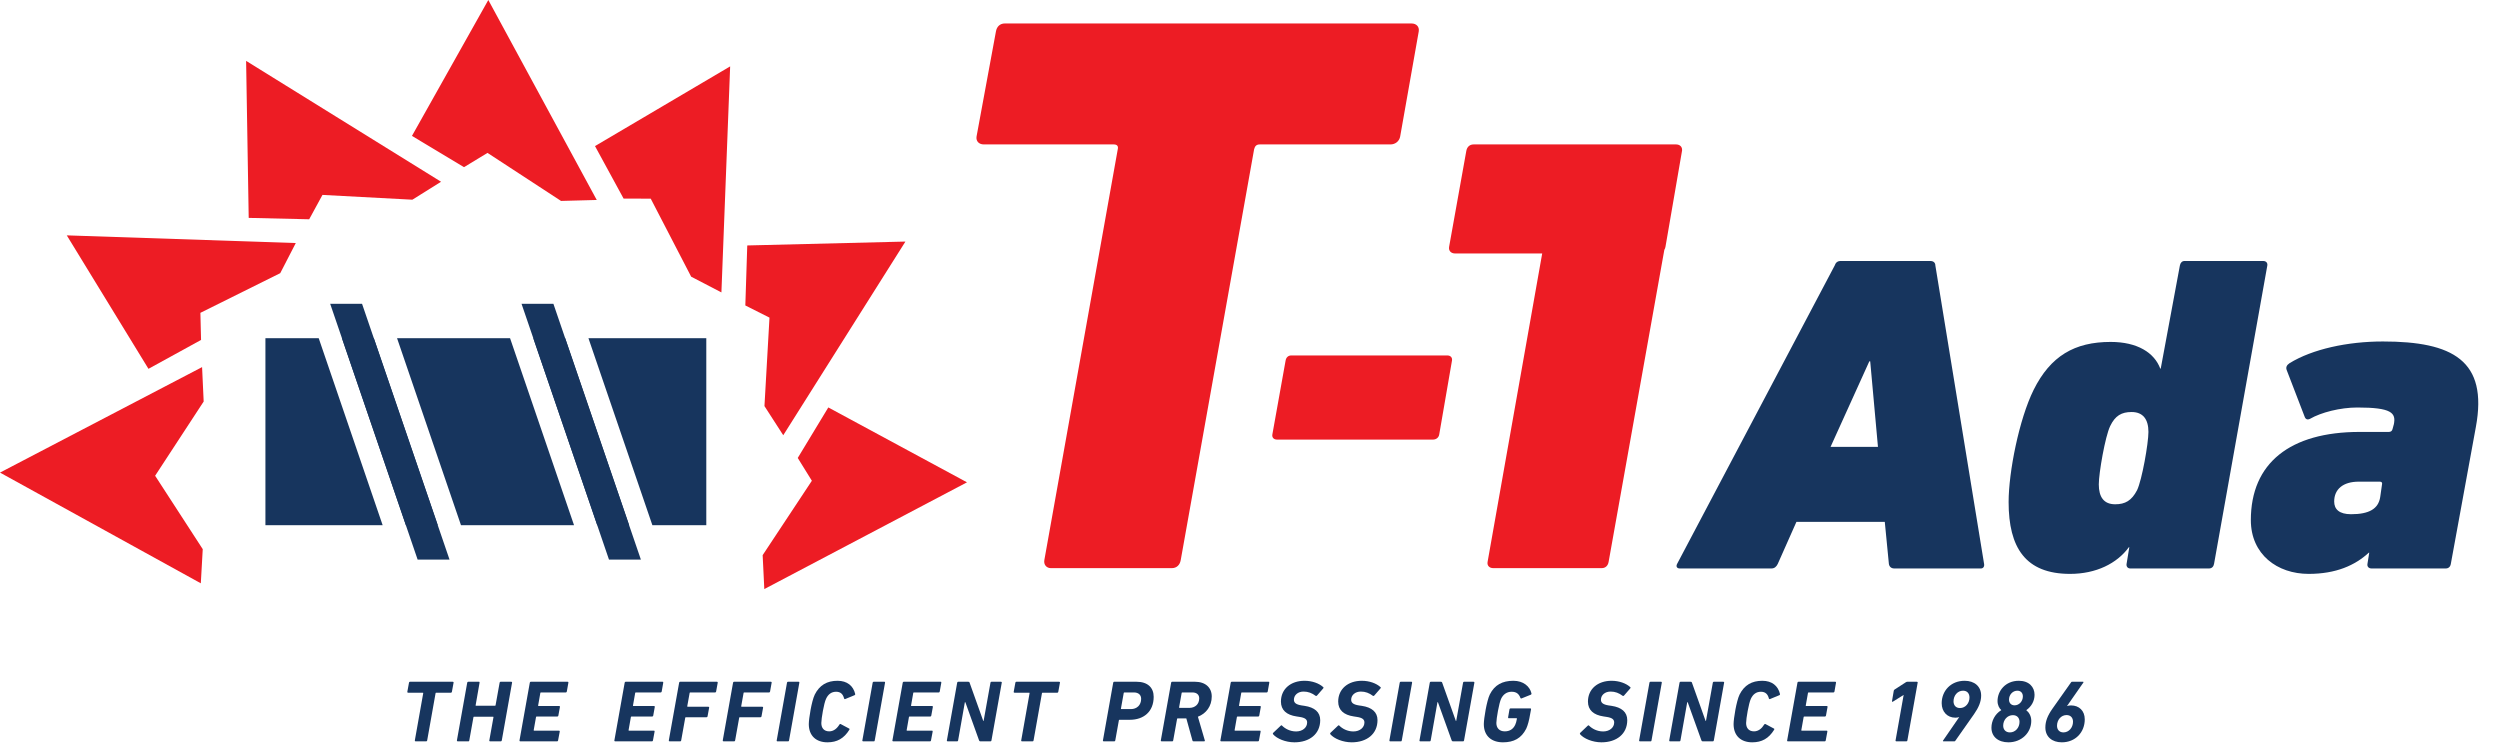 <svg width="83" height="25" viewBox="0 0 83 25" fill="none" xmlns="http://www.w3.org/2000/svg">
<path fill-rule="evenodd" clip-rule="evenodd" d="M27.5 13.527L26.485 15.204L26.954 15.961L25.32 18.431L25.375 19.557L32.104 16.013L27.5 13.527Z" fill="#ED1C24"/>
<path fill-rule="evenodd" clip-rule="evenodd" d="M24.809 8.149L24.745 10.141L25.547 10.545L25.38 13.482L26.004 14.45L30.06 8.02L24.809 8.149Z" fill="#ED1C24"/>
<path fill-rule="evenodd" clip-rule="evenodd" d="M0 15.69L6.667 19.366L6.731 18.232L5.15 15.795L6.762 13.33L6.709 12.188L0 15.69Z" fill="#ED1C24"/>
<path fill-rule="evenodd" clip-rule="evenodd" d="M9.304 9.069L9.82 8.069L2.217 7.814L4.929 12.245L6.675 11.286L6.653 10.386L9.304 9.069Z" fill="#ED1C24"/>
<path fill-rule="evenodd" clip-rule="evenodd" d="M8.257 7.234L10.265 7.28L10.706 6.471L13.691 6.63L14.643 6.034L8.171 2.021L8.257 7.234Z" fill="#ED1C24"/>
<path fill-rule="evenodd" clip-rule="evenodd" d="M19.812 6.639L16.212 -3.38193e-06L13.677 4.512L15.405 5.55L16.185 5.076L18.626 6.671L19.812 6.639Z" fill="#ED1C24"/>
<path fill-rule="evenodd" clip-rule="evenodd" d="M19.754 4.85L20.704 6.594L21.604 6.595L22.947 9.186L23.951 9.708L24.241 2.204L19.754 4.85Z" fill="#ED1C24"/>
<path fill-rule="evenodd" clip-rule="evenodd" d="M49.388 18.655C49.365 18.779 49.45 18.862 49.575 18.862H53.177C53.302 18.862 53.385 18.779 53.406 18.655L55.256 8.294C55.274 8.265 55.287 8.233 55.293 8.197L55.842 5.013L55.843 5.007L55.844 5.001V5.001L55.845 4.996V4.995L55.845 4.99V4.989C55.853 4.872 55.768 4.795 55.645 4.795H48.923C48.791 4.795 48.703 4.882 48.681 5.013L48.11 8.197C48.088 8.327 48.176 8.415 48.308 8.415H51.201L49.388 18.655Z" fill="#ED1C24"/>
<path fill-rule="evenodd" clip-rule="evenodd" d="M42.394 14.594H47.579C47.681 14.594 47.766 14.526 47.782 14.426L48.206 11.97C48.223 11.869 48.155 11.801 48.053 11.801H42.868C42.767 11.801 42.699 11.869 42.682 11.97L42.242 14.426C42.225 14.526 42.292 14.594 42.394 14.594Z" fill="#ED1C24"/>
<path fill-rule="evenodd" clip-rule="evenodd" d="M38.905 18.862C39.066 18.862 39.172 18.756 39.2 18.596L41.637 4.954C41.664 4.848 41.717 4.795 41.825 4.795H46.164C46.325 4.795 46.459 4.688 46.486 4.529L47.102 1.045C47.129 0.885 47.022 0.779 46.861 0.779H33.36C33.199 0.779 33.092 0.885 33.065 1.045L32.422 4.529C32.395 4.688 32.502 4.795 32.663 4.795H36.976C37.083 4.795 37.136 4.848 37.11 4.954L34.672 18.596C34.645 18.756 34.753 18.862 34.887 18.862H38.905Z" fill="#ED1C24"/>
<path fill-rule="evenodd" clip-rule="evenodd" d="M60.775 14.835L62.061 11.997H62.091L62.348 14.835H60.775ZM55.77 18.873H58.809C58.915 18.873 58.976 18.813 59.021 18.723L59.641 17.327H62.575L62.711 18.723C62.726 18.813 62.787 18.873 62.892 18.873H65.766C65.841 18.873 65.887 18.813 65.872 18.723L64.254 8.815C64.254 8.725 64.194 8.665 64.088 8.665H61.108C61.002 8.665 60.941 8.725 60.912 8.815L55.679 18.723C55.634 18.813 55.679 18.873 55.77 18.873Z" fill="#17355E"/>
<path fill-rule="evenodd" clip-rule="evenodd" d="M70.224 16.742C69.846 16.742 69.68 16.501 69.68 16.081C69.68 15.706 69.891 14.49 70.058 14.145C70.224 13.799 70.436 13.679 70.769 13.679C71.147 13.679 71.328 13.919 71.328 14.34C71.328 14.715 71.116 15.931 70.95 16.276C70.769 16.621 70.557 16.742 70.224 16.742ZM73.339 18.873C73.43 18.873 73.49 18.814 73.506 18.723L75.275 8.815C75.29 8.725 75.23 8.665 75.139 8.665H72.523C72.447 8.665 72.387 8.725 72.372 8.815L71.736 12.238H71.721C71.525 11.712 70.965 11.352 70.073 11.352C68.878 11.352 68.077 11.818 67.517 12.943C67.033 13.919 66.686 15.676 66.686 16.667C66.686 18.183 67.245 19.053 68.727 19.053C69.589 19.053 70.284 18.708 70.678 18.168H70.693L70.602 18.723C70.587 18.814 70.648 18.873 70.723 18.873H73.339Z" fill="#17355E"/>
<path fill-rule="evenodd" clip-rule="evenodd" d="M78.055 17.072C77.662 17.072 77.495 16.907 77.495 16.651C77.495 16.246 77.783 15.991 78.312 15.991H79.007C79.068 15.991 79.099 16.021 79.083 16.081L79.023 16.502C78.962 16.892 78.659 17.072 78.055 17.072ZM81.2 18.873C81.291 18.873 81.352 18.814 81.367 18.723L82.199 14.174C82.607 11.968 81.427 11.337 79.113 11.337C77.934 11.337 76.769 11.592 76.013 12.058C75.923 12.118 75.877 12.193 75.923 12.298L76.512 13.829C76.543 13.919 76.603 13.949 76.694 13.904C77.057 13.694 77.692 13.529 78.266 13.529C79.401 13.529 79.552 13.709 79.476 14.084L79.431 14.249C79.416 14.31 79.371 14.34 79.31 14.34H78.342C76.028 14.34 74.728 15.376 74.728 17.267C74.728 18.408 75.605 19.053 76.648 19.053C77.556 19.053 78.191 18.768 78.645 18.348H78.659L78.599 18.723C78.584 18.814 78.645 18.873 78.735 18.873H81.2Z" fill="#17355E"/>
<path fill-rule="evenodd" clip-rule="evenodd" d="M14.15 24.613C14.168 24.613 14.179 24.601 14.182 24.584L14.461 23.015C14.464 23.003 14.47 22.998 14.482 22.998H14.971C14.989 22.998 15 22.986 15.003 22.969L15.059 22.663C15.062 22.646 15.05 22.634 15.033 22.634H13.611C13.593 22.634 13.582 22.646 13.579 22.663L13.523 22.969C13.52 22.986 13.532 22.998 13.549 22.998H14.036C14.048 22.998 14.053 23.003 14.051 23.015L13.772 24.584C13.77 24.601 13.781 24.613 13.796 24.613H14.15Z" fill="#17355E"/>
<path fill-rule="evenodd" clip-rule="evenodd" d="M15.169 24.584C15.167 24.601 15.178 24.613 15.196 24.613H15.55C15.568 24.613 15.577 24.601 15.58 24.584L15.718 23.813C15.72 23.801 15.726 23.795 15.738 23.795H16.368C16.38 23.795 16.386 23.801 16.383 23.813L16.245 24.584C16.242 24.601 16.254 24.613 16.271 24.613H16.626C16.644 24.613 16.655 24.601 16.659 24.584L17.001 22.663C17.004 22.646 16.992 22.634 16.975 22.634H16.62C16.603 22.634 16.591 22.646 16.588 22.663L16.453 23.414C16.45 23.426 16.444 23.431 16.433 23.431H15.805C15.794 23.431 15.788 23.426 15.791 23.414L15.922 22.663C15.926 22.646 15.917 22.634 15.899 22.634H15.545C15.527 22.634 15.515 22.646 15.512 22.663L15.169 24.584Z" fill="#17355E"/>
<path fill-rule="evenodd" clip-rule="evenodd" d="M17.247 24.584C17.245 24.601 17.256 24.613 17.274 24.613H18.496C18.513 24.613 18.525 24.601 18.528 24.584L18.584 24.287C18.587 24.27 18.578 24.258 18.561 24.258H17.734C17.723 24.258 17.716 24.252 17.719 24.24L17.796 23.807C17.798 23.795 17.804 23.789 17.816 23.789H18.502C18.52 23.789 18.534 23.778 18.537 23.76L18.59 23.47C18.593 23.452 18.584 23.44 18.566 23.44H17.881C17.869 23.44 17.863 23.434 17.866 23.423L17.939 23.007C17.942 22.995 17.948 22.989 17.96 22.989H18.786C18.801 22.989 18.816 22.978 18.818 22.96L18.871 22.663C18.874 22.646 18.865 22.634 18.848 22.634H17.622C17.605 22.634 17.593 22.646 17.59 22.663L17.247 24.584Z" fill="#17355E"/>
<path fill-rule="evenodd" clip-rule="evenodd" d="M20.397 24.584C20.394 24.601 20.406 24.613 20.423 24.613H21.645C21.663 24.613 21.674 24.601 21.678 24.584L21.733 24.287C21.736 24.27 21.728 24.258 21.71 24.258H20.883C20.872 24.258 20.866 24.252 20.869 24.24L20.945 23.807C20.948 23.795 20.954 23.789 20.966 23.789H21.651C21.669 23.789 21.683 23.778 21.687 23.76L21.739 23.47C21.742 23.452 21.733 23.44 21.716 23.44H21.03C21.018 23.44 21.012 23.434 21.015 23.423L21.088 23.007C21.091 22.995 21.097 22.989 21.109 22.989H21.936C21.95 22.989 21.965 22.978 21.968 22.96L22.02 22.663C22.023 22.646 22.014 22.634 21.997 22.634H20.772C20.755 22.634 20.743 22.646 20.74 22.663L20.397 24.584Z" fill="#17355E"/>
<path fill-rule="evenodd" clip-rule="evenodd" d="M22.204 24.584C22.202 24.601 22.213 24.613 22.231 24.613H22.583C22.601 24.613 22.612 24.601 22.615 24.584L22.75 23.83C22.753 23.819 22.759 23.813 22.767 23.813H23.456C23.474 23.813 23.488 23.801 23.491 23.783L23.544 23.493C23.547 23.475 23.535 23.464 23.518 23.464H22.831C22.82 23.464 22.817 23.458 22.817 23.446L22.896 23.007C22.899 22.995 22.902 22.989 22.914 22.989H23.744C23.758 22.989 23.773 22.978 23.775 22.96L23.829 22.663C23.831 22.646 23.82 22.634 23.805 22.634H22.58C22.562 22.634 22.55 22.646 22.548 22.663L22.204 24.584Z" fill="#17355E"/>
<path fill-rule="evenodd" clip-rule="evenodd" d="M23.995 24.584C23.993 24.601 24.004 24.613 24.022 24.613H24.374C24.391 24.613 24.403 24.601 24.406 24.584L24.541 23.83C24.544 23.819 24.549 23.813 24.558 23.813H25.247C25.265 23.813 25.279 23.801 25.282 23.783L25.335 23.493C25.338 23.475 25.326 23.464 25.309 23.464H24.623C24.611 23.464 24.608 23.458 24.608 23.446L24.687 23.007C24.69 22.995 24.693 22.989 24.705 22.989H25.534C25.549 22.989 25.564 22.978 25.566 22.96L25.619 22.663C25.622 22.646 25.61 22.634 25.596 22.634H24.37C24.353 22.634 24.342 22.646 24.338 22.663L23.995 24.584Z" fill="#17355E"/>
<path fill-rule="evenodd" clip-rule="evenodd" d="M25.786 24.584C25.783 24.601 25.794 24.613 25.812 24.613H26.167C26.184 24.613 26.193 24.601 26.196 24.584L26.539 22.663C26.542 22.646 26.533 22.634 26.516 22.634H26.161C26.143 22.634 26.131 22.646 26.129 22.663L25.786 24.584Z" fill="#17355E"/>
<path fill-rule="evenodd" clip-rule="evenodd" d="M26.852 24.04C26.852 24.435 27.104 24.645 27.47 24.645C27.789 24.645 28.018 24.519 28.2 24.226C28.209 24.209 28.206 24.194 28.191 24.188L27.913 24.04C27.895 24.031 27.88 24.037 27.869 24.054C27.793 24.182 27.678 24.281 27.531 24.281C27.361 24.281 27.268 24.174 27.268 24.005C27.268 23.859 27.355 23.342 27.426 23.199C27.493 23.053 27.602 22.966 27.76 22.966C27.922 22.966 27.991 23.062 28.024 23.19C28.03 23.208 28.044 23.216 28.062 23.208L28.372 23.08C28.39 23.071 28.396 23.059 28.393 23.042C28.329 22.768 28.124 22.602 27.807 22.602C27.458 22.602 27.209 22.745 27.051 23.059C26.945 23.274 26.852 23.862 26.852 24.04Z" fill="#17355E"/>
<path fill-rule="evenodd" clip-rule="evenodd" d="M28.63 24.584C28.628 24.601 28.639 24.613 28.657 24.613H29.011C29.029 24.613 29.038 24.601 29.041 24.584L29.384 22.663C29.387 22.646 29.378 22.634 29.36 22.634H29.006C28.988 22.634 28.976 22.646 28.973 22.663L28.63 24.584Z" fill="#17355E"/>
<path fill-rule="evenodd" clip-rule="evenodd" d="M29.628 24.584C29.625 24.601 29.637 24.613 29.655 24.613H30.877C30.895 24.613 30.906 24.601 30.909 24.584L30.965 24.287C30.968 24.27 30.959 24.258 30.941 24.258H30.115C30.103 24.258 30.098 24.252 30.101 24.24L30.177 23.807C30.179 23.795 30.186 23.789 30.197 23.789H30.883C30.9 23.789 30.915 23.778 30.918 23.76L30.971 23.47C30.974 23.452 30.965 23.44 30.948 23.44H30.262C30.25 23.44 30.244 23.434 30.247 23.423L30.32 23.007C30.323 22.995 30.329 22.989 30.34 22.989H31.168C31.182 22.989 31.197 22.978 31.199 22.96L31.252 22.663C31.255 22.646 31.247 22.634 31.229 22.634H30.004C29.986 22.634 29.974 22.646 29.971 22.663L29.628 24.584Z" fill="#17355E"/>
<path fill-rule="evenodd" clip-rule="evenodd" d="M31.436 24.584C31.433 24.601 31.445 24.613 31.463 24.613H31.779C31.794 24.613 31.805 24.601 31.809 24.584L32.034 23.312H32.049L32.506 24.584C32.515 24.604 32.529 24.613 32.547 24.613H32.884C32.902 24.613 32.913 24.601 32.916 24.584L33.259 22.663C33.262 22.646 33.251 22.634 33.233 22.634H32.916C32.898 22.634 32.887 22.646 32.884 22.663L32.656 23.935H32.644L32.19 22.663C32.184 22.643 32.169 22.634 32.145 22.634H31.811C31.794 22.634 31.782 22.646 31.779 22.663L31.436 24.584Z" fill="#17355E"/>
<path fill-rule="evenodd" clip-rule="evenodd" d="M34.282 24.613C34.3 24.613 34.311 24.601 34.314 24.584L34.593 23.015C34.596 23.003 34.602 22.998 34.613 22.998H35.103C35.12 22.998 35.132 22.986 35.135 22.969L35.191 22.663C35.194 22.646 35.182 22.634 35.164 22.634H33.743C33.725 22.634 33.714 22.646 33.711 22.663L33.655 22.969C33.652 22.986 33.664 22.998 33.681 22.998H34.168C34.18 22.998 34.185 23.003 34.182 23.015L33.904 24.584C33.901 24.601 33.913 24.613 33.927 24.613H34.282Z" fill="#17355E"/>
<path fill-rule="evenodd" clip-rule="evenodd" d="M37.545 23.542H37.229C37.218 23.542 37.215 23.536 37.215 23.525L37.308 23.007C37.311 22.995 37.317 22.989 37.329 22.989H37.645C37.798 22.989 37.886 23.071 37.886 23.202C37.886 23.411 37.742 23.542 37.545 23.542ZM36.995 24.613C37.012 24.613 37.024 24.601 37.027 24.584L37.147 23.914C37.147 23.903 37.156 23.897 37.168 23.897H37.511C37.968 23.897 38.302 23.629 38.302 23.135C38.302 22.829 38.103 22.634 37.73 22.634H36.989C36.974 22.634 36.963 22.645 36.959 22.663L36.617 24.584C36.614 24.601 36.626 24.613 36.64 24.613H36.995Z" fill="#17355E"/>
<path fill-rule="evenodd" clip-rule="evenodd" d="M39.498 23.501H39.161C39.149 23.501 39.143 23.495 39.146 23.484L39.231 23.007C39.234 22.995 39.24 22.989 39.252 22.989H39.589C39.727 22.989 39.814 23.062 39.814 23.184C39.814 23.385 39.671 23.498 39.498 23.501ZM39.975 24.613C39.996 24.613 40.008 24.596 39.999 24.578L39.77 23.795C40.043 23.691 40.23 23.446 40.23 23.123C40.23 22.832 40.025 22.634 39.671 22.634H38.914C38.897 22.634 38.885 22.645 38.882 22.663L38.539 24.584C38.537 24.601 38.548 24.613 38.566 24.613H38.921C38.935 24.613 38.947 24.601 38.95 24.584L39.079 23.868C39.079 23.856 39.088 23.851 39.099 23.851H39.386L39.589 24.584C39.594 24.604 39.603 24.613 39.627 24.613H39.975Z" fill="#17355E"/>
<path fill-rule="evenodd" clip-rule="evenodd" d="M40.517 24.584C40.514 24.601 40.526 24.613 40.544 24.613H41.766C41.783 24.613 41.795 24.601 41.798 24.584L41.853 24.287C41.856 24.27 41.848 24.258 41.83 24.258H41.004C40.992 24.258 40.986 24.252 40.989 24.24L41.065 23.807C41.068 23.795 41.074 23.789 41.086 23.789H41.771C41.789 23.789 41.804 23.778 41.807 23.76L41.859 23.47C41.862 23.452 41.853 23.44 41.836 23.44H41.15C41.139 23.44 41.132 23.434 41.136 23.423L41.209 23.007C41.212 22.995 41.217 22.989 41.229 22.989H42.056C42.071 22.989 42.085 22.978 42.088 22.96L42.141 22.663C42.144 22.646 42.135 22.634 42.117 22.634H40.892C40.875 22.634 40.863 22.646 40.86 22.663L40.517 24.584Z" fill="#17355E"/>
<path fill-rule="evenodd" clip-rule="evenodd" d="M42.975 24.645C43.474 24.645 43.831 24.371 43.831 23.908C43.831 23.641 43.644 23.484 43.309 23.434L43.213 23.42C43.019 23.39 42.958 23.326 42.958 23.23C42.958 23.079 43.09 22.96 43.277 22.96C43.432 22.96 43.556 23.009 43.682 23.103C43.693 23.111 43.708 23.108 43.723 23.094L43.931 22.855C43.945 22.835 43.945 22.823 43.931 22.812C43.793 22.686 43.562 22.602 43.309 22.602C42.855 22.602 42.527 22.873 42.527 23.292C42.527 23.574 42.712 23.737 43.046 23.786L43.142 23.801C43.339 23.83 43.397 23.891 43.397 23.987C43.397 24.15 43.251 24.284 43.031 24.284C42.829 24.284 42.662 24.191 42.562 24.089C42.553 24.077 42.535 24.077 42.521 24.092L42.269 24.331C42.254 24.345 42.257 24.362 42.266 24.377C42.389 24.522 42.679 24.645 42.975 24.645Z" fill="#17355E"/>
<path fill-rule="evenodd" clip-rule="evenodd" d="M44.877 24.645C45.375 24.645 45.733 24.371 45.733 23.908C45.733 23.641 45.545 23.484 45.211 23.434L45.114 23.42C44.921 23.39 44.859 23.326 44.859 23.23C44.859 23.079 44.991 22.96 45.179 22.96C45.334 22.96 45.457 23.009 45.583 23.103C45.595 23.111 45.609 23.108 45.624 23.094L45.832 22.855C45.847 22.835 45.847 22.823 45.832 22.812C45.694 22.686 45.463 22.602 45.211 22.602C44.757 22.602 44.428 22.873 44.428 23.292C44.428 23.574 44.613 23.737 44.947 23.786L45.044 23.801C45.24 23.83 45.299 23.891 45.299 23.987C45.299 24.15 45.152 24.284 44.932 24.284C44.73 24.284 44.563 24.191 44.464 24.089C44.455 24.077 44.437 24.077 44.422 24.092L44.17 24.331C44.156 24.345 44.159 24.362 44.167 24.377C44.291 24.522 44.581 24.645 44.877 24.645Z" fill="#17355E"/>
<path fill-rule="evenodd" clip-rule="evenodd" d="M46.128 24.584C46.126 24.601 46.137 24.613 46.154 24.613H46.509C46.527 24.613 46.535 24.601 46.539 24.584L46.882 22.663C46.884 22.646 46.876 22.634 46.858 22.634H46.503C46.486 22.634 46.474 22.646 46.471 22.663L46.128 24.584Z" fill="#17355E"/>
<path fill-rule="evenodd" clip-rule="evenodd" d="M47.127 24.584C47.123 24.601 47.135 24.613 47.153 24.613H47.469C47.484 24.613 47.496 24.601 47.499 24.584L47.724 23.312H47.739L48.196 24.584C48.205 24.604 48.22 24.613 48.237 24.613H48.574C48.592 24.613 48.604 24.601 48.606 24.584L48.95 22.663C48.952 22.646 48.941 22.634 48.923 22.634H48.606C48.589 22.634 48.577 22.646 48.574 22.663L48.346 23.935H48.334L47.88 22.663C47.874 22.643 47.859 22.634 47.836 22.634H47.502C47.484 22.634 47.472 22.646 47.469 22.663L47.127 24.584Z" fill="#17355E"/>
<path fill-rule="evenodd" clip-rule="evenodd" d="M49.263 24.04C49.263 24.439 49.524 24.645 49.899 24.645C50.259 24.645 50.509 24.511 50.67 24.194C50.722 24.086 50.769 23.906 50.801 23.708L50.831 23.548C50.834 23.53 50.825 23.519 50.81 23.519H50.148C50.133 23.519 50.119 23.53 50.115 23.548L50.069 23.815C50.066 23.833 50.074 23.845 50.089 23.845H50.347C50.359 23.845 50.362 23.851 50.362 23.862C50.347 23.956 50.326 24.017 50.303 24.068C50.236 24.206 50.124 24.281 49.957 24.281C49.784 24.281 49.679 24.174 49.679 24.002C49.679 23.859 49.77 23.336 49.837 23.199C49.904 23.056 50.025 22.966 50.186 22.966C50.347 22.966 50.429 23.039 50.479 23.173C50.485 23.187 50.496 23.196 50.517 23.187L50.828 23.062C50.843 23.053 50.851 23.036 50.845 23.021C50.79 22.786 50.573 22.602 50.244 22.602C49.881 22.602 49.62 22.739 49.462 23.056C49.359 23.266 49.263 23.862 49.263 24.04Z" fill="#17355E"/>
<path fill-rule="evenodd" clip-rule="evenodd" d="M53.169 24.645C53.667 24.645 54.025 24.371 54.025 23.908C54.025 23.641 53.837 23.484 53.503 23.434L53.406 23.42C53.213 23.39 53.151 23.326 53.151 23.23C53.151 23.079 53.283 22.96 53.471 22.96C53.626 22.96 53.749 23.009 53.875 23.103C53.887 23.111 53.901 23.108 53.916 23.094L54.124 22.855C54.139 22.835 54.139 22.823 54.124 22.812C53.986 22.686 53.755 22.602 53.503 22.602C53.049 22.602 52.72 22.873 52.72 23.292C52.72 23.574 52.905 23.737 53.239 23.786L53.336 23.801C53.532 23.83 53.591 23.891 53.591 23.987C53.591 24.15 53.444 24.284 53.225 24.284C53.022 24.284 52.855 24.191 52.755 24.089C52.747 24.077 52.729 24.077 52.714 24.092L52.463 24.331C52.448 24.345 52.451 24.362 52.459 24.377C52.583 24.522 52.873 24.645 53.169 24.645Z" fill="#17355E"/>
<path fill-rule="evenodd" clip-rule="evenodd" d="M54.419 24.584C54.416 24.601 54.428 24.613 54.445 24.613H54.8C54.818 24.613 54.827 24.601 54.83 24.584L55.172 22.663C55.175 22.646 55.166 22.634 55.149 22.634H54.794C54.777 22.634 54.765 22.646 54.762 22.663L54.419 24.584Z" fill="#17355E"/>
<path fill-rule="evenodd" clip-rule="evenodd" d="M55.418 24.584C55.416 24.601 55.427 24.613 55.444 24.613H55.761C55.776 24.613 55.788 24.601 55.791 24.584L56.016 23.312H56.031L56.488 24.584C56.497 24.604 56.512 24.613 56.529 24.613H56.866C56.884 24.613 56.895 24.601 56.899 24.584L57.241 22.663C57.244 22.646 57.233 22.634 57.215 22.634H56.899C56.881 22.634 56.869 22.646 56.866 22.663L56.638 23.935H56.626L56.172 22.663C56.166 22.643 56.151 22.634 56.128 22.634H55.793C55.776 22.634 55.764 22.646 55.761 22.663L55.418 24.584Z" fill="#17355E"/>
<path fill-rule="evenodd" clip-rule="evenodd" d="M57.555 24.04C57.555 24.435 57.807 24.645 58.173 24.645C58.493 24.645 58.721 24.519 58.903 24.226C58.912 24.209 58.909 24.194 58.894 24.188L58.616 24.04C58.598 24.031 58.583 24.037 58.572 24.054C58.495 24.182 58.381 24.281 58.234 24.281C58.065 24.281 57.971 24.174 57.971 24.005C57.971 23.859 58.059 23.342 58.129 23.199C58.197 23.053 58.305 22.966 58.463 22.966C58.624 22.966 58.695 23.062 58.727 23.19C58.733 23.208 58.748 23.216 58.765 23.208L59.076 23.08C59.093 23.071 59.099 23.059 59.096 23.042C59.032 22.768 58.827 22.602 58.51 22.602C58.161 22.602 57.912 22.745 57.754 23.059C57.649 23.274 57.555 23.862 57.555 24.04Z" fill="#17355E"/>
<path fill-rule="evenodd" clip-rule="evenodd" d="M59.333 24.584C59.33 24.601 59.341 24.613 59.359 24.613H60.581C60.599 24.613 60.611 24.601 60.614 24.584L60.669 24.287C60.672 24.27 60.663 24.258 60.645 24.258H59.819C59.807 24.258 59.802 24.252 59.804 24.24L59.881 23.807C59.884 23.795 59.89 23.789 59.901 23.789H60.587C60.605 23.789 60.619 23.778 60.622 23.76L60.675 23.47C60.678 23.452 60.669 23.44 60.652 23.44H59.966C59.954 23.44 59.948 23.434 59.951 23.423L60.025 23.007C60.027 22.995 60.033 22.989 60.045 22.989H60.871C60.886 22.989 60.9 22.978 60.904 22.96L60.956 22.663C60.959 22.646 60.95 22.634 60.933 22.634H59.708C59.69 22.634 59.678 22.646 59.676 22.663L59.333 24.584Z" fill="#17355E"/>
<path fill-rule="evenodd" clip-rule="evenodd" d="M62.932 24.584C62.929 24.601 62.941 24.613 62.958 24.613H63.292C63.31 24.613 63.322 24.601 63.325 24.584L63.667 22.663C63.671 22.646 63.658 22.634 63.641 22.634H63.325C63.307 22.634 63.292 22.64 63.272 22.652L62.9 22.893C62.885 22.902 62.876 22.917 62.873 22.934L62.815 23.274C62.809 23.298 62.826 23.306 62.844 23.295L63.196 23.074H63.201L62.932 24.584Z" fill="#17355E"/>
<path fill-rule="evenodd" clip-rule="evenodd" d="M65.071 23.507C64.936 23.507 64.857 23.417 64.857 23.283C64.857 23.097 64.986 22.931 65.173 22.931C65.308 22.931 65.387 23.021 65.387 23.158C65.387 23.341 65.258 23.507 65.071 23.507ZM64.511 24.584C64.499 24.598 64.505 24.613 64.525 24.613H64.88C64.901 24.613 64.909 24.607 64.918 24.592L65.537 23.711C65.692 23.49 65.774 23.295 65.774 23.094C65.774 22.788 65.551 22.602 65.226 22.602C64.76 22.602 64.464 22.945 64.464 23.347C64.464 23.629 64.649 23.827 64.918 23.827C64.974 23.827 65.021 23.819 65.041 23.807L65.044 23.81L64.511 24.584Z" fill="#17355E"/>
<path fill-rule="evenodd" clip-rule="evenodd" d="M66.506 24.092C66.506 23.897 66.647 23.743 66.828 23.743C66.966 23.743 67.048 23.833 67.048 23.967C67.048 24.161 66.908 24.316 66.729 24.316C66.591 24.316 66.506 24.225 66.506 24.092ZM66.884 23.417C66.767 23.417 66.699 23.335 66.699 23.228C66.699 23.065 66.822 22.931 66.975 22.931C67.095 22.931 67.159 23.012 67.159 23.12C67.159 23.283 67.036 23.417 66.884 23.417ZM66.116 24.161C66.116 24.459 66.342 24.645 66.679 24.645C67.121 24.645 67.438 24.322 67.438 23.932C67.438 23.769 67.362 23.65 67.274 23.58L67.276 23.574C67.447 23.455 67.547 23.269 67.547 23.067C67.547 22.809 67.365 22.602 67.025 22.602C66.576 22.602 66.318 22.942 66.318 23.274C66.318 23.411 66.377 23.518 66.442 23.574L66.438 23.58C66.231 23.707 66.116 23.935 66.116 24.161Z" fill="#17355E"/>
<path fill-rule="evenodd" clip-rule="evenodd" d="M68.293 24.095C68.293 23.9 68.428 23.74 68.61 23.74C68.742 23.74 68.824 23.827 68.824 23.961C68.824 24.156 68.686 24.316 68.507 24.316C68.372 24.316 68.293 24.225 68.293 24.095ZM67.906 24.153C67.906 24.459 68.126 24.645 68.452 24.645C68.903 24.645 69.214 24.313 69.214 23.883C69.214 23.594 69.023 23.42 68.759 23.42C68.707 23.42 68.654 23.428 68.633 23.44L68.627 23.437L69.166 22.663C69.178 22.646 69.173 22.634 69.152 22.634H68.797C68.777 22.634 68.771 22.637 68.759 22.654L68.138 23.533C67.977 23.763 67.906 23.949 67.906 24.153Z" fill="#17355E"/>
<path fill-rule="evenodd" clip-rule="evenodd" d="M23.388 17.437H21.659L19.536 11.228H23.449V17.437H23.388ZM18.764 11.228H17.706L19.829 17.437H20.887L18.764 11.228ZM15.206 11.228H16.934L19.058 17.437H17.034H15.305L13.182 11.228H15.206ZM12.411 11.228H11.353L13.476 17.437H14.534L12.411 11.228ZM8.852 11.228H10.581L12.704 17.437H8.812V11.228H8.852Z" fill="#17355E"/>
<path fill-rule="evenodd" clip-rule="evenodd" d="M12.02 10.086H10.962L13.865 18.578H14.924L12.02 10.086Z" fill="#17355E"/>
<path fill-rule="evenodd" clip-rule="evenodd" d="M18.373 10.086H17.315L20.218 18.578H21.277L18.373 10.086Z" fill="#17355E"/>
</svg>
